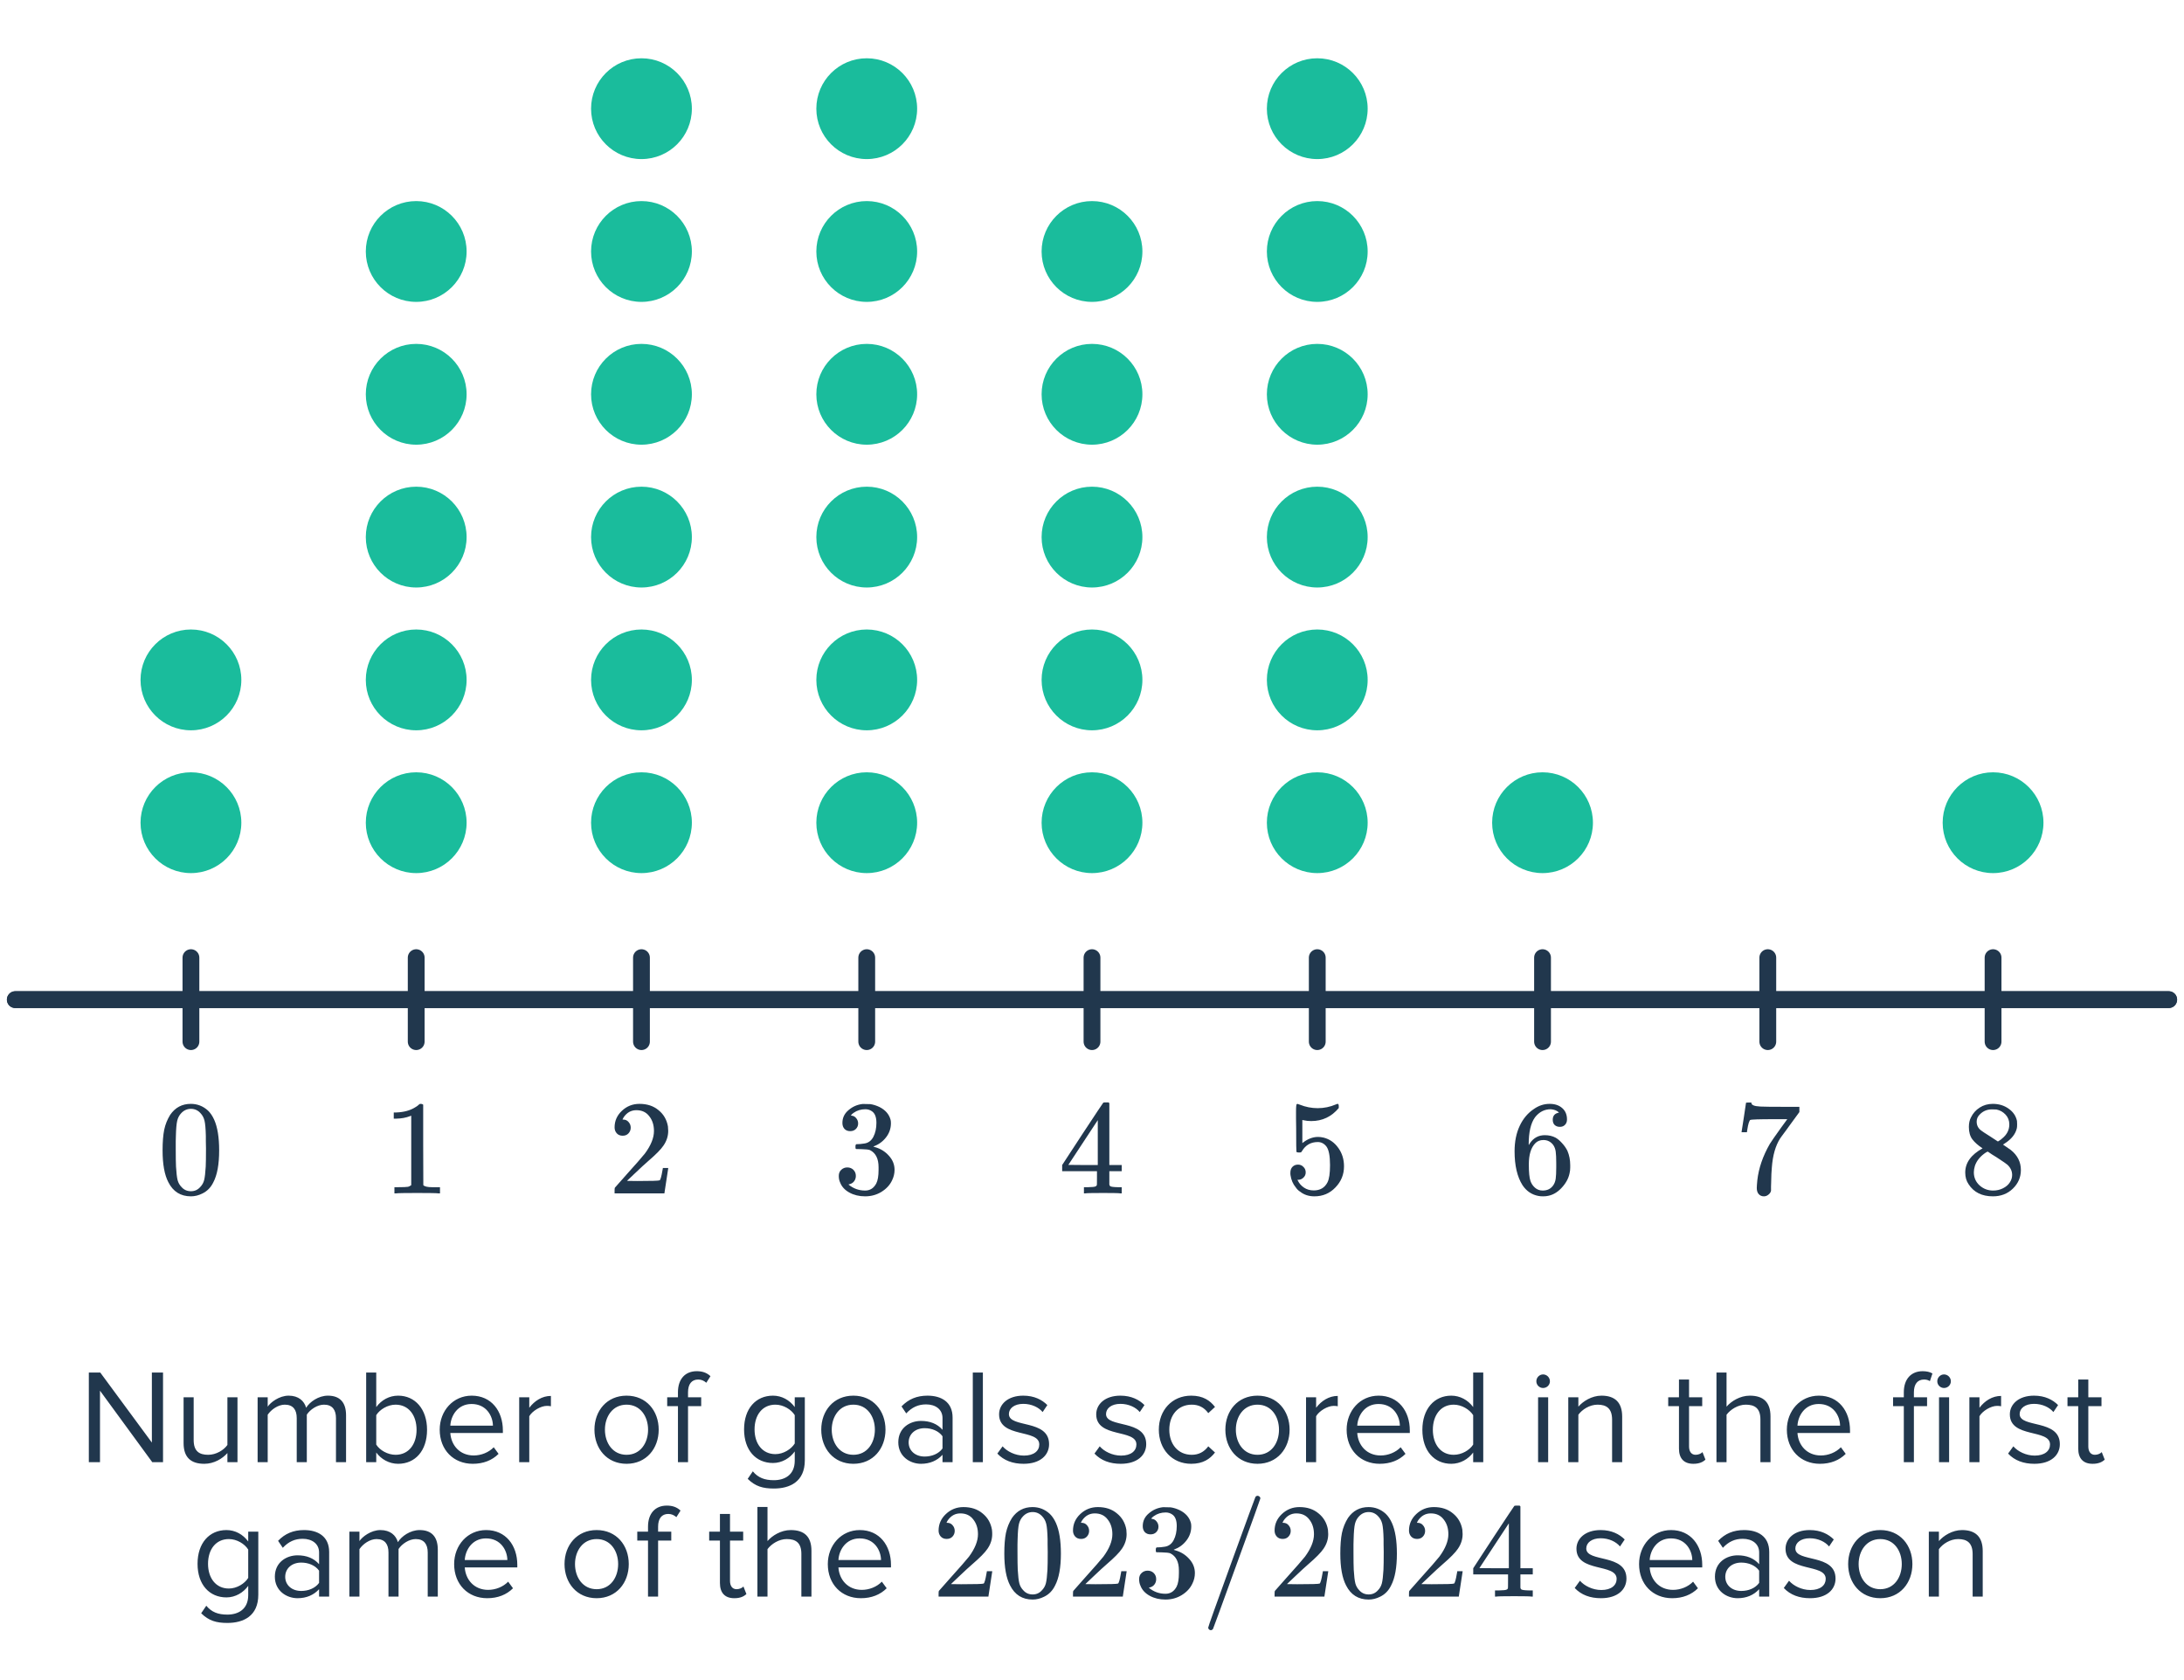 <svg width="260" height="200" viewBox="0 0 260 200" fill="none" xmlns="http://www.w3.org/2000/svg">
<path d="M20.267 132.703C20.864 131.839 21.68 131.407 22.715 131.407C23.493 131.407 24.176 131.674 24.762 132.207C25.05 132.484 25.296 132.847 25.498 133.295C25.893 134.18 26.09 135.396 26.09 136.943C26.09 138.596 25.861 139.86 25.402 140.735C25.104 141.354 24.666 141.802 24.09 142.079C23.642 142.303 23.189 142.415 22.73 142.415C21.504 142.415 20.608 141.855 20.043 140.735C19.584 139.86 19.355 138.596 19.355 136.943C19.355 135.951 19.419 135.135 19.547 134.495C19.685 133.844 19.925 133.247 20.267 132.703ZM23.866 132.511C23.557 132.17 23.178 131.999 22.73 131.999C22.282 131.999 21.898 132.17 21.578 132.511C21.344 132.756 21.184 133.055 21.099 133.407C21.013 133.759 20.96 134.367 20.939 135.231C20.939 135.295 20.933 135.503 20.922 135.855C20.922 136.207 20.922 136.5 20.922 136.735C20.922 137.759 20.933 138.474 20.954 138.879C20.997 139.626 21.061 140.164 21.146 140.495C21.232 140.815 21.392 141.092 21.627 141.327C21.915 141.647 22.282 141.807 22.73 141.807C23.168 141.807 23.53 141.647 23.819 141.327C24.053 141.092 24.213 140.815 24.299 140.495C24.384 140.164 24.448 139.626 24.491 138.879C24.512 138.474 24.523 137.759 24.523 136.735C24.523 136.5 24.517 136.207 24.506 135.855C24.506 135.503 24.506 135.295 24.506 135.231C24.485 134.367 24.432 133.759 24.346 133.407C24.261 133.055 24.101 132.756 23.866 132.511Z" fill="#21374D"/>
<path d="M52.204 142.063C52.023 142.031 51.175 142.015 49.66 142.015C48.166 142.015 47.329 142.031 47.148 142.063H46.956V141.327H47.372C47.99 141.327 48.391 141.311 48.572 141.279C48.657 141.268 48.785 141.204 48.956 141.087V132.815C48.934 132.815 48.892 132.831 48.828 132.863C48.337 133.055 47.788 133.156 47.18 133.167H46.876V132.431H47.18C48.076 132.399 48.822 132.196 49.42 131.823C49.612 131.716 49.777 131.594 49.916 131.455C49.937 131.423 50.001 131.407 50.108 131.407C50.215 131.407 50.305 131.439 50.38 131.503V136.287L50.396 141.087C50.556 141.247 50.903 141.327 51.436 141.327H51.964H52.38V142.063H52.204Z" fill="#21374D"/>
<path d="M74.125 135.199C73.827 135.199 73.592 135.103 73.421 134.911C73.251 134.719 73.165 134.484 73.165 134.207C73.165 133.439 73.453 132.783 74.029 132.239C74.616 131.684 75.315 131.407 76.125 131.407C77.043 131.407 77.8 131.658 78.397 132.159C79.005 132.65 79.379 133.295 79.517 134.095C79.539 134.287 79.549 134.463 79.549 134.623C79.549 135.242 79.363 135.823 78.989 136.367C78.691 136.815 78.088 137.428 77.181 138.207C76.797 138.538 76.264 139.028 75.581 139.679L74.637 140.575L75.853 140.591C77.528 140.591 78.419 140.564 78.525 140.511C78.568 140.5 78.621 140.388 78.685 140.175C78.728 140.058 78.803 139.695 78.909 139.087V139.039H79.549V139.087L79.101 142.015V142.063H73.165V141.759C73.165 141.546 73.176 141.423 73.197 141.391C73.208 141.38 73.656 140.874 74.541 139.871C75.704 138.58 76.451 137.727 76.781 137.311C77.496 136.34 77.853 135.45 77.853 134.639C77.853 133.935 77.667 133.348 77.293 132.879C76.931 132.399 76.419 132.159 75.757 132.159C75.139 132.159 74.637 132.436 74.253 132.991C74.232 133.034 74.2 133.092 74.157 133.167C74.125 133.22 74.109 133.252 74.109 133.263C74.109 133.274 74.136 133.279 74.189 133.279C74.456 133.279 74.669 133.375 74.829 133.567C75 133.759 75.085 133.983 75.085 134.239C75.085 134.506 74.995 134.735 74.813 134.927C74.643 135.108 74.413 135.199 74.125 135.199Z" fill="#21374D"/>
<path d="M101.215 134.655C100.927 134.655 100.697 134.564 100.527 134.383C100.367 134.202 100.287 133.967 100.287 133.679C100.287 133.071 100.527 132.564 101.007 132.159C101.487 131.743 102.041 131.498 102.671 131.423H102.911C103.284 131.423 103.519 131.428 103.615 131.439C103.967 131.492 104.324 131.604 104.687 131.775C105.391 132.127 105.833 132.628 106.015 133.279C106.047 133.386 106.063 133.53 106.063 133.711C106.063 134.34 105.865 134.906 105.471 135.407C105.087 135.898 104.601 136.25 104.015 136.463C103.961 136.484 103.961 136.5 104.015 136.511C104.036 136.522 104.089 136.538 104.175 136.559C104.825 136.74 105.375 137.082 105.823 137.583C106.271 138.074 106.495 138.634 106.495 139.263C106.495 139.7 106.393 140.122 106.191 140.527C105.935 141.071 105.513 141.524 104.927 141.887C104.351 142.239 103.705 142.415 102.991 142.415C102.287 142.415 101.663 142.266 101.119 141.967C100.575 141.668 100.207 141.268 100.015 140.767C99.908 140.543 99.855 140.282 99.855 139.983C99.855 139.684 99.951 139.444 100.143 139.263C100.345 139.071 100.585 138.975 100.863 138.975C101.161 138.975 101.407 139.071 101.599 139.263C101.791 139.455 101.887 139.695 101.887 139.983C101.887 140.228 101.817 140.442 101.679 140.623C101.54 140.804 101.353 140.922 101.119 140.975L101.007 141.007C101.583 141.487 102.244 141.727 102.991 141.727C103.577 141.727 104.02 141.444 104.319 140.879C104.5 140.527 104.591 139.988 104.591 139.263V138.943C104.591 137.93 104.249 137.252 103.567 136.911C103.407 136.847 103.081 136.81 102.591 136.799L101.919 136.783L101.871 136.751C101.849 136.719 101.839 136.634 101.839 136.495C101.839 136.367 101.855 136.287 101.887 136.255C101.919 136.223 101.945 136.207 101.967 136.207C102.265 136.207 102.575 136.18 102.895 136.127C103.364 136.063 103.721 135.802 103.967 135.343C104.212 134.874 104.335 134.314 104.335 133.663C104.335 132.97 104.148 132.506 103.775 132.271C103.551 132.122 103.3 132.047 103.023 132.047C102.489 132.047 102.02 132.191 101.615 132.479C101.572 132.5 101.524 132.538 101.471 132.591C101.417 132.634 101.375 132.676 101.343 132.719L101.295 132.783C101.327 132.794 101.364 132.804 101.407 132.815C101.62 132.836 101.796 132.938 101.935 133.119C102.084 133.3 102.159 133.508 102.159 133.743C102.159 133.999 102.068 134.218 101.887 134.399C101.716 134.57 101.492 134.655 101.215 134.655Z" fill="#21374D"/>
<path d="M133.392 142.063C133.243 142.031 132.555 142.015 131.328 142.015C130.048 142.015 129.333 142.031 129.184 142.063H129.04V141.327H129.536C129.995 141.316 130.277 141.29 130.384 141.247C130.469 141.226 130.533 141.172 130.576 141.087C130.587 141.066 130.592 140.778 130.592 140.223V139.423H126.448V138.687L128.864 134.991C130.496 132.516 131.323 131.274 131.344 131.263C131.365 131.242 131.477 131.231 131.68 131.231H131.968L132.064 131.327V138.687H133.536V139.423H132.064V140.239C132.064 140.676 132.064 140.932 132.064 141.007C132.075 141.082 132.107 141.146 132.16 141.199C132.245 141.274 132.549 141.316 133.072 141.327H133.536V142.063H133.392ZM130.688 138.687V133.343L127.184 138.671L128.928 138.687H130.688Z" fill="#21374D"/>
<path d="M154.529 138.639C154.785 138.639 154.999 138.73 155.169 138.911C155.351 139.082 155.441 139.3 155.441 139.567C155.441 139.812 155.351 140.02 155.169 140.191C154.988 140.362 154.785 140.447 154.561 140.447H154.449L154.497 140.527C154.657 140.868 154.903 141.151 155.233 141.375C155.564 141.599 155.953 141.711 156.401 141.711C157.159 141.711 157.703 141.391 158.033 140.751C158.236 140.356 158.337 139.674 158.337 138.703C158.337 137.604 158.193 136.863 157.905 136.479C157.628 136.127 157.287 135.951 156.881 135.951C156.049 135.951 155.42 136.314 154.993 137.039C154.951 137.114 154.908 137.162 154.865 137.183C154.833 137.194 154.759 137.199 154.641 137.199C154.46 137.199 154.359 137.167 154.337 137.103C154.316 137.06 154.305 136.127 154.305 134.303C154.305 133.983 154.3 133.604 154.289 133.167C154.289 132.73 154.289 132.452 154.289 132.335C154.289 131.738 154.321 131.439 154.385 131.439C154.407 131.418 154.428 131.407 154.449 131.407L154.737 131.503C155.431 131.78 156.14 131.919 156.865 131.919C157.623 131.919 158.348 131.77 159.041 131.471C159.127 131.428 159.196 131.407 159.249 131.407C159.335 131.407 159.377 131.503 159.377 131.695V131.903C158.513 132.938 157.42 133.455 156.097 133.455C155.767 133.455 155.468 133.423 155.201 133.359L155.041 133.327V136.079C155.649 135.588 156.273 135.343 156.913 135.343C157.116 135.343 157.335 135.37 157.569 135.423C158.284 135.604 158.865 136.01 159.313 136.639C159.772 137.268 160.001 138.004 160.001 138.847C160.001 139.818 159.66 140.655 158.977 141.359C158.305 142.063 157.473 142.415 156.481 142.415C155.809 142.415 155.239 142.228 154.769 141.855C154.567 141.727 154.391 141.551 154.241 141.327C153.921 140.943 153.719 140.468 153.633 139.903C153.633 139.871 153.628 139.823 153.617 139.759C153.617 139.684 153.617 139.631 153.617 139.599C153.617 139.3 153.703 139.066 153.873 138.895C154.044 138.724 154.263 138.639 154.529 138.639Z" fill="#21374D"/>
<path d="M185.603 132.447C185.368 132.212 185.037 132.079 184.611 132.047C183.864 132.047 183.24 132.367 182.739 133.007C182.237 133.7 181.987 134.778 181.987 136.239L182.003 136.303L182.131 136.095C182.568 135.455 183.16 135.135 183.907 135.135C184.397 135.135 184.829 135.236 185.203 135.439C185.459 135.588 185.715 135.807 185.971 136.095C186.227 136.372 186.435 136.671 186.595 136.991C186.819 137.514 186.931 138.084 186.931 138.703V138.991C186.931 139.236 186.904 139.466 186.851 139.679C186.723 140.308 186.392 140.9 185.859 141.455C185.4 141.935 184.888 142.234 184.323 142.351C184.152 142.394 183.939 142.415 183.683 142.415C183.48 142.415 183.299 142.399 183.139 142.367C182.349 142.218 181.72 141.791 181.251 141.087C180.621 140.095 180.307 138.751 180.307 137.055C180.307 135.903 180.509 134.895 180.915 134.031C181.32 133.167 181.885 132.495 182.611 132.015C183.187 131.61 183.811 131.407 184.483 131.407C185.101 131.407 185.597 131.572 185.971 131.903C186.355 132.234 186.547 132.687 186.547 133.263C186.547 133.53 186.467 133.743 186.307 133.903C186.157 134.063 185.955 134.143 185.699 134.143C185.443 134.143 185.235 134.068 185.075 133.919C184.925 133.77 184.851 133.562 184.851 133.295C184.851 132.815 185.101 132.532 185.603 132.447ZM184.899 136.287C184.6 135.903 184.216 135.711 183.747 135.711C183.352 135.711 183.032 135.834 182.787 136.079C182.264 136.602 182.003 137.444 182.003 138.607C182.003 139.556 182.067 140.212 182.195 140.575C182.301 140.895 182.483 141.167 182.739 141.391C182.995 141.615 183.299 141.727 183.651 141.727C184.195 141.727 184.611 141.524 184.899 141.119C185.059 140.895 185.16 140.628 185.203 140.319C185.245 140.01 185.267 139.562 185.267 138.975V138.719V138.463C185.267 137.855 185.245 137.396 185.203 137.087C185.16 136.778 185.059 136.511 184.899 136.287Z" fill="#21374D"/>
<path d="M207.332 134.735C207.343 134.714 207.433 134.132 207.604 132.991L207.86 131.279C207.86 131.258 207.967 131.247 208.18 131.247H208.5V131.311C208.5 131.418 208.58 131.508 208.74 131.583C208.9 131.658 209.177 131.706 209.572 131.727C209.977 131.748 210.879 131.759 212.276 131.759H214.212V132.383L213.124 133.871C212.964 134.095 212.783 134.346 212.58 134.623C212.377 134.89 212.223 135.098 212.116 135.247C212.009 135.396 211.945 135.487 211.924 135.519C211.369 136.383 211.039 137.54 210.932 138.991C210.889 139.428 210.863 140.026 210.852 140.783C210.852 140.932 210.847 141.087 210.836 141.247C210.836 141.396 210.836 141.519 210.836 141.615V141.759C210.793 141.94 210.687 142.095 210.516 142.223C210.356 142.351 210.18 142.415 209.988 142.415C209.732 142.415 209.524 142.324 209.364 142.143C209.215 141.972 209.14 141.732 209.14 141.423C209.14 141.263 209.161 140.959 209.204 140.511C209.364 139.071 209.86 137.626 210.692 136.175C210.905 135.834 211.353 135.188 212.036 134.239L212.772 133.231H211.284C209.428 133.231 208.452 133.263 208.356 133.327C208.313 133.348 208.255 133.466 208.18 133.679C208.116 133.892 208.063 134.143 208.02 134.431C207.999 134.612 207.983 134.714 207.972 134.735V134.783H207.332V134.735Z" fill="#21374D"/>
<path d="M236.021 136.703C235.499 136.362 235.093 136.004 234.805 135.631C234.528 135.258 234.389 134.767 234.389 134.159C234.389 133.7 234.475 133.316 234.645 133.007C234.88 132.527 235.221 132.143 235.669 131.855C236.128 131.556 236.651 131.407 237.237 131.407C237.963 131.407 238.592 131.599 239.125 131.983C239.659 132.356 239.989 132.842 240.117 133.439C240.128 133.503 240.133 133.631 240.133 133.823C240.133 134.058 240.123 134.218 240.101 134.303C239.941 135.007 239.456 135.615 238.645 136.127L238.453 136.255C239.051 136.66 239.36 136.874 239.381 136.895C240.181 137.535 240.581 138.33 240.581 139.279C240.581 140.143 240.261 140.884 239.621 141.503C238.992 142.111 238.203 142.415 237.253 142.415C235.941 142.415 234.976 141.935 234.357 140.975C234.091 140.591 233.957 140.127 233.957 139.583C233.957 138.42 234.645 137.46 236.021 136.703ZM239.205 133.855C239.205 133.396 239.056 133.007 238.757 132.687C238.459 132.367 238.096 132.164 237.669 132.079C237.595 132.068 237.419 132.063 237.141 132.063C236.576 132.063 236.101 132.255 235.717 132.639C235.451 132.884 235.317 133.178 235.317 133.519C235.317 133.978 235.509 134.34 235.893 134.607C235.947 134.66 236.288 134.884 236.917 135.279L237.845 135.887C237.856 135.876 237.925 135.834 238.053 135.759C238.181 135.674 238.277 135.599 238.341 135.535C238.917 135.076 239.205 134.516 239.205 133.855ZM234.981 139.551C234.981 140.18 235.211 140.703 235.669 141.119C236.128 141.524 236.661 141.727 237.269 141.727C237.707 141.727 238.101 141.636 238.453 141.455C238.816 141.274 239.088 141.039 239.269 140.751C239.451 140.474 239.541 140.18 239.541 139.871C239.541 139.412 239.355 139.007 238.981 138.655C238.896 138.57 238.453 138.266 237.653 137.743C237.504 137.647 237.339 137.546 237.157 137.439C236.987 137.322 236.853 137.231 236.757 137.167L236.629 137.087L236.437 137.183C235.765 137.62 235.323 138.154 235.109 138.783C235.024 139.06 234.981 139.316 234.981 139.551Z" fill="#21374D"/>
<path d="M258.179 119L1.821 119" stroke="#21374D" stroke-width="2" stroke-linecap="round" stroke-linejoin="round"/>
<path d="M258.179 119L1.821 119" stroke="#21374D" stroke-width="2" stroke-linecap="round" stroke-linejoin="round"/>
<path d="M49.548 114V124" stroke="#21374D" stroke-width="2" stroke-linecap="round" stroke-linejoin="round"/>
<path d="M22.73 114V124" stroke="#21374D" stroke-width="2" stroke-linecap="round" stroke-linejoin="round"/>
<path d="M76.365 114V124" stroke="#21374D" stroke-width="2" stroke-linecap="round" stroke-linejoin="round"/>
<path d="M103.183 114V124" stroke="#21374D" stroke-width="2" stroke-linecap="round" stroke-linejoin="round"/>
<path d="M130 114V124" stroke="#21374D" stroke-width="2" stroke-linecap="round" stroke-linejoin="round"/>
<path d="M156.817 114V124" stroke="#21374D" stroke-width="2" stroke-linecap="round" stroke-linejoin="round"/>
<path d="M183.635 114V124" stroke="#21374D" stroke-width="2" stroke-linecap="round" stroke-linejoin="round"/>
<path d="M210.452 114V124" stroke="#21374D" stroke-width="2" stroke-linecap="round" stroke-linejoin="round"/>
<path d="M237.269 114V124" stroke="#21374D" stroke-width="2" stroke-linecap="round" stroke-linejoin="round"/>
<circle cx="22.73" cy="97.937" r="6" fill="#1ABC9C"/>
<circle cx="22.73" cy="80.937" r="6" fill="#1ABC9C"/>
<circle cx="183.635" cy="97.937" r="6" fill="#1ABC9C"/>
<circle cx="237.269" cy="97.937" r="6" fill="#1ABC9C"/>
<circle cx="49.548" cy="97.937" r="6" fill="#1ABC9C"/>
<circle cx="49.548" cy="63.937" r="6" fill="#1ABC9C"/>
<circle cx="49.548" cy="29.937" r="6" fill="#1ABC9C"/>
<circle cx="49.548" cy="80.937" r="6" fill="#1ABC9C"/>
<circle cx="49.548" cy="46.937" r="6" fill="#1ABC9C"/>
<circle cx="130" cy="97.937" r="6" fill="#1ABC9C"/>
<circle cx="130" cy="63.937" r="6" fill="#1ABC9C"/>
<circle cx="130" cy="29.937" r="6" fill="#1ABC9C"/>
<circle cx="130" cy="80.937" r="6" fill="#1ABC9C"/>
<circle cx="130" cy="46.937" r="6" fill="#1ABC9C"/>
<circle cx="76.365" cy="97.937" r="6" fill="#1ABC9C"/>
<circle cx="76.365" cy="63.937" r="6" fill="#1ABC9C"/>
<circle cx="76.365" cy="29.937" r="6" fill="#1ABC9C"/>
<circle cx="76.365" cy="12.937" r="6" fill="#1ABC9C"/>
<circle cx="76.365" cy="80.937" r="6" fill="#1ABC9C"/>
<circle cx="76.365" cy="46.937" r="6" fill="#1ABC9C"/>
<circle cx="103.183" cy="97.937" r="6" fill="#1ABC9C"/>
<circle cx="103.183" cy="63.937" r="6" fill="#1ABC9C"/>
<circle cx="103.183" cy="29.937" r="6" fill="#1ABC9C"/>
<circle cx="103.183" cy="12.937" r="6" fill="#1ABC9C"/>
<circle cx="103.183" cy="80.937" r="6" fill="#1ABC9C"/>
<circle cx="103.183" cy="46.937" r="6" fill="#1ABC9C"/>
<circle cx="156.817" cy="97.937" r="6" fill="#1ABC9C"/>
<circle cx="156.817" cy="63.937" r="6" fill="#1ABC9C"/>
<circle cx="156.817" cy="29.937" r="6" fill="#1ABC9C"/>
<circle cx="156.817" cy="12.937" r="6" fill="#1ABC9C"/>
<circle cx="156.817" cy="80.937" r="6" fill="#1ABC9C"/>
<circle cx="156.817" cy="46.937" r="6" fill="#1ABC9C"/>
<path d="M19.408 174.063H18.128L11.904 165.551V174.063H10.576V163.391H11.936L18.08 171.727V163.391H19.408V174.063ZM28.272 174.063H27.072V172.975C26.48 173.647 25.472 174.255 24.32 174.255C22.704 174.255 21.856 173.471 21.856 171.791V166.335H23.056V171.423C23.056 172.783 23.744 173.183 24.784 173.183C25.728 173.183 26.624 172.639 27.072 172.015V166.335H28.272V174.063ZM41.197 174.063H39.997V168.815C39.997 167.839 39.565 167.215 38.573 167.215C37.773 167.215 36.925 167.791 36.525 168.399V174.063H35.325V168.815C35.325 167.839 34.909 167.215 33.901 167.215C33.117 167.215 32.285 167.791 31.869 168.415V174.063H30.669V166.335H31.869V167.455C32.189 166.959 33.229 166.143 34.365 166.143C35.549 166.143 36.221 166.783 36.445 167.583C36.877 166.879 37.917 166.143 39.037 166.143C40.445 166.143 41.197 166.927 41.197 168.479V174.063ZM44.791 171.967C45.207 172.639 46.151 173.183 47.095 173.183C48.663 173.183 49.591 171.919 49.591 170.207C49.591 168.495 48.663 167.215 47.095 167.215C46.151 167.215 45.207 167.791 44.791 168.463V171.967ZM44.791 174.063H43.591V163.391H44.791V167.503C45.415 166.655 46.343 166.143 47.399 166.143C49.415 166.143 50.839 167.743 50.839 170.207C50.839 172.719 49.415 174.255 47.399 174.255C46.311 174.255 45.367 173.695 44.791 172.911V174.063ZM56.282 174.255C53.994 174.255 52.346 172.607 52.346 170.191C52.346 167.951 53.946 166.143 56.154 166.143C58.49 166.143 59.866 167.967 59.866 170.287V170.591H53.61C53.706 172.047 54.73 173.263 56.394 173.263C57.274 173.263 58.17 172.911 58.778 172.287L59.354 173.071C58.586 173.839 57.546 174.255 56.282 174.255ZM58.682 169.711C58.666 168.559 57.898 167.135 56.138 167.135C54.49 167.135 53.674 168.527 53.61 169.711H58.682ZM63.009 174.063H61.809V166.335H63.009V167.583C63.633 166.767 64.529 166.175 65.585 166.175V167.407C65.441 167.375 65.297 167.359 65.105 167.359C64.369 167.359 63.361 167.967 63.009 168.591V174.063ZM74.592 174.255C72.24 174.255 70.768 172.431 70.768 170.191C70.768 167.951 72.24 166.143 74.592 166.143C76.944 166.143 78.416 167.951 78.416 170.191C78.416 172.431 76.944 174.255 74.592 174.255ZM74.592 173.183C76.24 173.183 77.152 171.775 77.152 170.191C77.152 168.623 76.24 167.215 74.592 167.215C72.944 167.215 72.016 168.623 72.016 170.191C72.016 171.775 72.944 173.183 74.592 173.183ZM81.908 174.063H80.708V167.391H79.428V166.335H80.708V165.743C80.708 164.159 81.572 163.231 82.948 163.231C83.556 163.231 84.1 163.375 84.58 163.823L84.084 164.607C83.828 164.383 83.524 164.223 83.124 164.223C82.34 164.223 81.908 164.767 81.908 165.743V166.335H83.476V167.391H81.908V174.063ZM92.132 177.199C90.82 177.199 89.924 176.943 89.012 176.047L89.62 175.151C90.26 175.919 91.028 176.207 92.132 176.207C93.412 176.207 94.612 175.583 94.612 173.887V172.783C94.052 173.567 93.108 174.159 92.02 174.159C90.004 174.159 88.58 172.655 88.58 170.159C88.58 167.679 89.988 166.143 92.02 166.143C93.06 166.143 93.988 166.655 94.612 167.503V166.335H95.812V173.839C95.812 176.399 94.02 177.199 92.132 177.199ZM92.308 173.103C93.268 173.103 94.196 172.511 94.612 171.839V168.463C94.196 167.791 93.268 167.215 92.308 167.215C90.756 167.215 89.828 168.447 89.828 170.159C89.828 171.855 90.756 173.103 92.308 173.103ZM101.592 174.255C99.24 174.255 97.768 172.431 97.768 170.191C97.768 167.951 99.24 166.143 101.592 166.143C103.944 166.143 105.416 167.951 105.416 170.191C105.416 172.431 103.944 174.255 101.592 174.255ZM101.592 173.183C103.24 173.183 104.152 171.775 104.152 170.191C104.152 168.623 103.24 167.215 101.592 167.215C99.944 167.215 99.016 168.623 99.016 170.191C99.016 171.775 99.944 173.183 101.592 173.183ZM113.404 174.063H112.204V173.183C111.564 173.887 110.684 174.255 109.644 174.255C108.332 174.255 106.94 173.375 106.94 171.695C106.94 169.967 108.332 169.151 109.644 169.151C110.7 169.151 111.58 169.487 112.204 170.207V168.815C112.204 167.775 111.372 167.183 110.252 167.183C109.324 167.183 108.572 167.519 107.884 168.255L107.324 167.423C108.156 166.559 109.148 166.143 110.412 166.143C112.044 166.143 113.404 166.879 113.404 168.751V174.063ZM110.076 173.391C110.924 173.391 111.74 173.071 112.204 172.431V170.975C111.74 170.335 110.924 170.015 110.076 170.015C108.956 170.015 108.172 170.719 108.172 171.711C108.172 172.687 108.956 173.391 110.076 173.391ZM117.009 174.063H115.809V163.391H117.009V174.063ZM121.851 174.255C120.587 174.255 119.515 173.871 118.731 173.039L119.355 172.175C119.867 172.767 120.843 173.279 121.899 173.279C123.083 173.279 123.723 172.719 123.723 171.951C123.723 170.079 118.939 171.231 118.939 168.367C118.939 167.167 119.979 166.143 121.819 166.143C123.131 166.143 124.059 166.639 124.683 167.263L124.123 168.095C123.659 167.535 122.811 167.119 121.819 167.119C120.763 167.119 120.107 167.647 120.107 168.335C120.107 170.031 124.891 168.911 124.891 171.919C124.891 173.215 123.851 174.255 121.851 174.255ZM133.414 174.255C132.15 174.255 131.078 173.871 130.294 173.039L130.918 172.175C131.43 172.767 132.406 173.279 133.462 173.279C134.646 173.279 135.286 172.719 135.286 171.951C135.286 170.079 130.502 171.231 130.502 168.367C130.502 167.167 131.542 166.143 133.382 166.143C134.694 166.143 135.622 166.639 136.246 167.263L135.686 168.095C135.222 167.535 134.374 167.119 133.382 167.119C132.326 167.119 131.67 167.647 131.67 168.335C131.67 170.031 136.454 168.911 136.454 171.919C136.454 173.215 135.414 174.255 133.414 174.255ZM141.811 174.255C139.507 174.255 137.955 172.495 137.955 170.191C137.955 167.903 139.507 166.143 141.811 166.143C143.219 166.143 144.051 166.719 144.643 167.487L143.843 168.223C143.331 167.519 142.675 167.215 141.875 167.215C140.227 167.215 139.203 168.479 139.203 170.191C139.203 171.903 140.227 173.183 141.875 173.183C142.675 173.183 143.331 172.863 143.843 172.175L144.643 172.911C144.051 173.679 143.219 174.255 141.811 174.255ZM149.701 174.255C147.349 174.255 145.877 172.431 145.877 170.191C145.877 167.951 147.349 166.143 149.701 166.143C152.053 166.143 153.525 167.951 153.525 170.191C153.525 172.431 152.053 174.255 149.701 174.255ZM149.701 173.183C151.349 173.183 152.261 171.775 152.261 170.191C152.261 168.623 151.349 167.215 149.701 167.215C148.053 167.215 147.125 168.623 147.125 170.191C147.125 171.775 148.053 173.183 149.701 173.183ZM156.681 174.063H155.481V166.335H156.681V167.583C157.305 166.767 158.201 166.175 159.257 166.175V167.407C159.113 167.375 158.969 167.359 158.777 167.359C158.041 167.359 157.033 167.967 156.681 168.591V174.063ZM164.25 174.255C161.962 174.255 160.314 172.607 160.314 170.191C160.314 167.951 161.914 166.143 164.122 166.143C166.458 166.143 167.834 167.967 167.834 170.287V170.591H161.578C161.674 172.047 162.698 173.263 164.362 173.263C165.242 173.263 166.138 172.911 166.746 172.287L167.322 173.071C166.554 173.839 165.514 174.255 164.25 174.255ZM166.65 169.711C166.634 168.559 165.866 167.135 164.106 167.135C162.458 167.135 161.642 168.527 161.578 169.711H166.65ZM176.578 174.063H175.378V172.911C174.802 173.695 173.858 174.255 172.77 174.255C170.754 174.255 169.33 172.719 169.33 170.207C169.33 167.743 170.738 166.143 172.77 166.143C173.81 166.143 174.754 166.655 175.378 167.503V163.391H176.578V174.063ZM173.058 173.183C174.018 173.183 174.946 172.639 175.378 171.967V168.463C174.946 167.791 174.018 167.215 173.058 167.215C171.506 167.215 170.578 168.495 170.578 170.207C170.578 171.919 171.506 173.183 173.058 173.183ZM183.698 165.231C183.266 165.231 182.898 164.879 182.898 164.431C182.898 163.983 183.266 163.615 183.698 163.615C184.146 163.615 184.514 163.983 184.514 164.431C184.514 164.879 184.146 165.231 183.698 165.231ZM184.306 174.063H183.106V166.335H184.306V174.063ZM193.116 174.063H191.916V169.007C191.916 167.647 191.228 167.215 190.188 167.215C189.244 167.215 188.348 167.791 187.9 168.415V174.063H186.7V166.335H187.9V167.455C188.444 166.815 189.5 166.143 190.652 166.143C192.268 166.143 193.116 166.959 193.116 168.639V174.063ZM201.589 174.255C200.453 174.255 199.877 173.599 199.877 172.447V167.391H198.597V166.335H199.877V164.223H201.077V166.335H202.645V167.391H201.077V172.191C201.077 172.767 201.333 173.183 201.861 173.183C202.197 173.183 202.517 173.039 202.677 172.863L203.029 173.759C202.725 174.047 202.293 174.255 201.589 174.255ZM210.773 174.063H209.573V168.975C209.573 167.615 208.869 167.215 207.829 167.215C206.901 167.215 206.005 167.791 205.541 168.415V174.063H204.341V163.391H205.541V167.455C206.085 166.815 207.141 166.143 208.309 166.143C209.925 166.143 210.773 166.927 210.773 168.607V174.063ZM216.657 174.255C214.369 174.255 212.721 172.607 212.721 170.191C212.721 167.951 214.321 166.143 216.529 166.143C218.865 166.143 220.241 167.967 220.241 170.287V170.591H213.985C214.081 172.047 215.105 173.263 216.769 173.263C217.649 173.263 218.545 172.911 219.153 172.287L219.729 173.071C218.961 173.839 217.921 174.255 216.657 174.255ZM219.057 169.711C219.041 168.559 218.273 167.135 216.513 167.135C214.865 167.135 214.049 168.527 213.985 169.711H219.057ZM227.845 174.063H226.645V167.391H225.365V166.335H226.645V165.743C226.645 164.143 227.541 163.231 228.885 163.231C229.333 163.231 229.749 163.311 230.053 163.503L229.749 164.415C229.573 164.303 229.365 164.223 229.061 164.223C228.277 164.223 227.845 164.767 227.845 165.743V166.335H229.413V167.391H227.845V174.063ZM231.429 165.231C230.997 165.231 230.629 164.879 230.629 164.431C230.629 163.983 230.997 163.615 231.429 163.615C231.877 163.615 232.245 163.983 232.245 164.431C232.245 164.879 231.877 165.231 231.429 165.231ZM232.037 174.063H230.837V166.335H232.037V174.063ZM235.65 174.063H234.45V166.335H235.65V167.583C236.274 166.767 237.17 166.175 238.226 166.175V167.407C238.082 167.375 237.938 167.359 237.746 167.359C237.01 167.359 236.002 167.967 235.65 168.591V174.063ZM242.179 174.255C240.915 174.255 239.843 173.871 239.059 173.039L239.683 172.175C240.195 172.767 241.171 173.279 242.227 173.279C243.411 173.279 244.051 172.719 244.051 171.951C244.051 170.079 239.267 171.231 239.267 168.367C239.267 167.167 240.307 166.143 242.147 166.143C243.459 166.143 244.387 166.639 245.011 167.263L244.451 168.095C243.987 167.535 243.139 167.119 242.147 167.119C241.091 167.119 240.435 167.647 240.435 168.335C240.435 170.031 245.219 168.911 245.219 171.919C245.219 173.215 244.179 174.255 242.179 174.255ZM249.121 174.255C247.985 174.255 247.409 173.599 247.409 172.447V167.391H246.129V166.335H247.409V164.223H248.609V166.335H250.177V167.391H248.609V172.191C248.609 172.767 248.865 173.183 249.393 173.183C249.729 173.183 250.049 173.039 250.209 172.863L250.561 173.759C250.257 174.047 249.825 174.255 249.121 174.255ZM27.07 193.199C25.758 193.199 24.862 192.943 23.95 192.047L24.558 191.151C25.198 191.919 25.966 192.207 27.07 192.207C28.35 192.207 29.55 191.583 29.55 189.887V188.783C28.99 189.567 28.046 190.159 26.958 190.159C24.942 190.159 23.518 188.655 23.518 186.159C23.518 183.679 24.926 182.143 26.958 182.143C27.998 182.143 28.926 182.655 29.55 183.503V182.335H30.75V189.839C30.75 192.399 28.958 193.199 27.07 193.199ZM27.246 189.103C28.206 189.103 29.134 188.511 29.55 187.839V184.463C29.134 183.791 28.206 183.215 27.246 183.215C25.694 183.215 24.766 184.447 24.766 186.159C24.766 187.855 25.694 189.103 27.246 189.103ZM39.185 190.063H37.985V189.183C37.345 189.887 36.465 190.255 35.425 190.255C34.113 190.255 32.721 189.375 32.721 187.695C32.721 185.967 34.113 185.151 35.425 185.151C36.481 185.151 37.361 185.487 37.985 186.207V184.815C37.985 183.775 37.153 183.183 36.033 183.183C35.105 183.183 34.353 183.519 33.665 184.255L33.105 183.423C33.937 182.559 34.929 182.143 36.193 182.143C37.825 182.143 39.185 182.879 39.185 184.751V190.063ZM35.857 189.391C36.705 189.391 37.521 189.071 37.985 188.431V186.975C37.521 186.335 36.705 186.015 35.857 186.015C34.737 186.015 33.953 186.719 33.953 187.711C33.953 188.687 34.737 189.391 35.857 189.391ZM52.119 190.063H50.919V184.815C50.919 183.839 50.487 183.215 49.495 183.215C48.695 183.215 47.847 183.791 47.447 184.399V190.063H46.247V184.815C46.247 183.839 45.831 183.215 44.823 183.215C44.039 183.215 43.207 183.791 42.791 184.415V190.063H41.591V182.335H42.791V183.455C43.111 182.959 44.151 182.143 45.287 182.143C46.471 182.143 47.143 182.783 47.367 183.583C47.799 182.879 48.839 182.143 49.959 182.143C51.367 182.143 52.119 182.927 52.119 184.479V190.063ZM58.001 190.255C55.712 190.255 54.065 188.607 54.065 186.191C54.065 183.951 55.664 182.143 57.873 182.143C60.209 182.143 61.584 183.967 61.584 186.287V186.591H55.328C55.425 188.047 56.449 189.263 58.112 189.263C58.992 189.263 59.889 188.911 60.496 188.287L61.072 189.071C60.304 189.839 59.264 190.255 58.001 190.255ZM60.401 185.711C60.385 184.559 59.617 183.135 57.856 183.135C56.209 183.135 55.392 184.527 55.328 185.711H60.401ZM71.029 190.255C68.677 190.255 67.205 188.431 67.205 186.191C67.205 183.951 68.677 182.143 71.029 182.143C73.381 182.143 74.853 183.951 74.853 186.191C74.853 188.431 73.381 190.255 71.029 190.255ZM71.029 189.183C72.677 189.183 73.589 187.775 73.589 186.191C73.589 184.623 72.677 183.215 71.029 183.215C69.381 183.215 68.453 184.623 68.453 186.191C68.453 187.775 69.381 189.183 71.029 189.183ZM78.345 190.063H77.145V183.391H75.865V182.335H77.145V181.743C77.145 180.159 78.009 179.231 79.385 179.231C79.993 179.231 80.537 179.375 81.017 179.823L80.521 180.607C80.265 180.383 79.961 180.223 79.561 180.223C78.777 180.223 78.345 180.767 78.345 181.743V182.335H79.913V183.391H78.345V190.063ZM87.418 190.255C86.282 190.255 85.706 189.599 85.706 188.447V183.391H84.426V182.335H85.706V180.223H86.906V182.335H88.474V183.391H86.906V188.191C86.906 188.767 87.162 189.183 87.69 189.183C88.026 189.183 88.346 189.039 88.506 188.863L88.858 189.759C88.554 190.047 88.122 190.255 87.418 190.255ZM96.601 190.063H95.401V184.975C95.401 183.615 94.697 183.215 93.657 183.215C92.729 183.215 91.833 183.791 91.369 184.415V190.063H90.169V179.391H91.369V183.455C91.913 182.815 92.969 182.143 94.137 182.143C95.753 182.143 96.601 182.927 96.601 184.607V190.063ZM102.485 190.255C100.197 190.255 98.549 188.607 98.549 186.191C98.549 183.951 100.149 182.143 102.357 182.143C104.693 182.143 106.069 183.967 106.069 186.287V186.591H99.813C99.909 188.047 100.933 189.263 102.597 189.263C103.477 189.263 104.373 188.911 104.981 188.287L105.557 189.071C104.789 189.839 103.749 190.255 102.485 190.255ZM104.885 185.711C104.869 184.559 104.101 183.135 102.341 183.135C100.693 183.135 99.877 184.527 99.813 185.711H104.885ZM112.697 183.199C112.399 183.199 112.164 183.103 111.993 182.911C111.823 182.719 111.737 182.484 111.737 182.207C111.737 181.439 112.025 180.783 112.601 180.239C113.188 179.684 113.887 179.407 114.697 179.407C115.615 179.407 116.372 179.658 116.969 180.159C117.577 180.65 117.951 181.295 118.089 182.095C118.111 182.287 118.121 182.463 118.121 182.623C118.121 183.242 117.935 183.823 117.561 184.367C117.263 184.815 116.66 185.428 115.753 186.207C115.369 186.538 114.836 187.028 114.153 187.679L113.209 188.575L114.425 188.591C116.1 188.591 116.991 188.564 117.097 188.511C117.14 188.5 117.193 188.388 117.257 188.175C117.3 188.058 117.375 187.695 117.481 187.087V187.039H118.121V187.087L117.673 190.015V190.063H111.737V189.759C111.737 189.546 111.748 189.423 111.769 189.391C111.78 189.38 112.228 188.874 113.113 187.871C114.276 186.58 115.023 185.727 115.353 185.311C116.068 184.34 116.425 183.45 116.425 182.639C116.425 181.935 116.239 181.348 115.865 180.879C115.503 180.399 114.991 180.159 114.329 180.159C113.711 180.159 113.209 180.436 112.825 180.991C112.804 181.034 112.772 181.092 112.729 181.167C112.697 181.22 112.681 181.252 112.681 181.263C112.681 181.274 112.708 181.279 112.761 181.279C113.028 181.279 113.241 181.375 113.401 181.567C113.572 181.759 113.657 181.983 113.657 182.239C113.657 182.506 113.567 182.735 113.385 182.927C113.215 183.108 112.985 183.199 112.697 183.199ZM120.473 180.703C121.071 179.839 121.887 179.407 122.921 179.407C123.7 179.407 124.383 179.674 124.969 180.207C125.257 180.484 125.503 180.847 125.705 181.295C126.1 182.18 126.297 183.396 126.297 184.943C126.297 186.596 126.068 187.86 125.609 188.735C125.311 189.354 124.873 189.802 124.297 190.079C123.849 190.303 123.396 190.415 122.937 190.415C121.711 190.415 120.815 189.855 120.249 188.735C119.791 187.86 119.561 186.596 119.561 184.943C119.561 183.951 119.625 183.135 119.753 182.495C119.892 181.844 120.132 181.247 120.473 180.703ZM124.073 180.511C123.764 180.17 123.385 179.999 122.937 179.999C122.489 179.999 122.105 180.17 121.785 180.511C121.551 180.756 121.391 181.055 121.305 181.407C121.22 181.759 121.167 182.367 121.145 183.231C121.145 183.295 121.14 183.503 121.129 183.855C121.129 184.207 121.129 184.5 121.129 184.735C121.129 185.759 121.14 186.474 121.161 186.879C121.204 187.626 121.268 188.164 121.353 188.495C121.439 188.815 121.599 189.092 121.833 189.327C122.121 189.647 122.489 189.807 122.937 189.807C123.375 189.807 123.737 189.647 124.025 189.327C124.26 189.092 124.42 188.815 124.505 188.495C124.591 188.164 124.655 187.626 124.697 186.879C124.719 186.474 124.729 185.759 124.729 184.735C124.729 184.5 124.724 184.207 124.713 183.855C124.713 183.503 124.713 183.295 124.713 183.231C124.692 182.367 124.639 181.759 124.553 181.407C124.468 181.055 124.308 180.756 124.073 180.511ZM128.697 183.199C128.399 183.199 128.164 183.103 127.993 182.911C127.823 182.719 127.737 182.484 127.737 182.207C127.737 181.439 128.025 180.783 128.601 180.239C129.188 179.684 129.887 179.407 130.697 179.407C131.615 179.407 132.372 179.658 132.969 180.159C133.577 180.65 133.951 181.295 134.089 182.095C134.111 182.287 134.121 182.463 134.121 182.623C134.121 183.242 133.935 183.823 133.561 184.367C133.263 184.815 132.66 185.428 131.753 186.207C131.369 186.538 130.836 187.028 130.153 187.679L129.209 188.575L130.425 188.591C132.1 188.591 132.991 188.564 133.097 188.511C133.14 188.5 133.193 188.388 133.257 188.175C133.3 188.058 133.375 187.695 133.481 187.087V187.039H134.121V187.087L133.673 190.015V190.063H127.737V189.759C127.737 189.546 127.748 189.423 127.769 189.391C127.78 189.38 128.228 188.874 129.113 187.871C130.276 186.58 131.023 185.727 131.353 185.311C132.068 184.34 132.425 183.45 132.425 182.639C132.425 181.935 132.239 181.348 131.865 180.879C131.503 180.399 130.991 180.159 130.329 180.159C129.711 180.159 129.209 180.436 128.825 180.991C128.804 181.034 128.772 181.092 128.729 181.167C128.697 181.22 128.681 181.252 128.681 181.263C128.681 181.274 128.708 181.279 128.761 181.279C129.028 181.279 129.241 181.375 129.401 181.567C129.572 181.759 129.657 181.983 129.657 182.239C129.657 182.506 129.567 182.735 129.385 182.927C129.215 183.108 128.985 183.199 128.697 183.199ZM136.969 182.655C136.681 182.655 136.452 182.564 136.281 182.383C136.121 182.202 136.041 181.967 136.041 181.679C136.041 181.071 136.281 180.564 136.761 180.159C137.241 179.743 137.796 179.498 138.425 179.423H138.665C139.039 179.423 139.273 179.428 139.369 179.439C139.721 179.492 140.079 179.604 140.441 179.775C141.145 180.127 141.588 180.628 141.769 181.279C141.801 181.386 141.817 181.53 141.817 181.711C141.817 182.34 141.62 182.906 141.225 183.407C140.841 183.898 140.356 184.25 139.769 184.463C139.716 184.484 139.716 184.5 139.769 184.511C139.791 184.522 139.844 184.538 139.929 184.559C140.58 184.74 141.129 185.082 141.577 185.583C142.025 186.074 142.249 186.634 142.249 187.263C142.249 187.7 142.148 188.122 141.945 188.527C141.689 189.071 141.268 189.524 140.681 189.887C140.105 190.239 139.46 190.415 138.745 190.415C138.041 190.415 137.417 190.266 136.873 189.967C136.329 189.668 135.961 189.268 135.769 188.767C135.663 188.543 135.609 188.282 135.609 187.983C135.609 187.684 135.705 187.444 135.897 187.263C136.1 187.071 136.34 186.975 136.617 186.975C136.916 186.975 137.161 187.071 137.353 187.263C137.545 187.455 137.641 187.695 137.641 187.983C137.641 188.228 137.572 188.442 137.433 188.623C137.295 188.804 137.108 188.922 136.873 188.975L136.761 189.007C137.337 189.487 137.999 189.727 138.745 189.727C139.332 189.727 139.775 189.444 140.073 188.879C140.255 188.527 140.345 187.988 140.345 187.263V186.943C140.345 185.93 140.004 185.252 139.321 184.911C139.161 184.847 138.836 184.81 138.345 184.799L137.673 184.783L137.625 184.751C137.604 184.719 137.593 184.634 137.593 184.495C137.593 184.367 137.609 184.287 137.641 184.255C137.673 184.223 137.7 184.207 137.721 184.207C138.02 184.207 138.329 184.18 138.649 184.127C139.119 184.063 139.476 183.802 139.721 183.343C139.967 182.874 140.089 182.314 140.089 181.663C140.089 180.97 139.903 180.506 139.529 180.271C139.305 180.122 139.055 180.047 138.777 180.047C138.244 180.047 137.775 180.191 137.369 180.479C137.327 180.5 137.279 180.538 137.225 180.591C137.172 180.634 137.129 180.676 137.097 180.719L137.049 180.783C137.081 180.794 137.119 180.804 137.161 180.815C137.375 180.836 137.551 180.938 137.689 181.119C137.839 181.3 137.913 181.508 137.913 181.743C137.913 181.999 137.823 182.218 137.641 182.399C137.471 182.57 137.247 182.655 136.969 182.655ZM144.137 194.063C144.063 194.063 143.993 194.031 143.929 193.967C143.865 193.903 143.833 193.834 143.833 193.759C143.833 193.652 144.761 191.05 146.617 185.951C148.473 180.842 149.417 178.266 149.449 178.223C149.503 178.116 149.599 178.063 149.737 178.063C149.823 178.074 149.897 178.111 149.961 178.175C150.025 178.239 150.052 178.308 150.041 178.383C150.041 178.436 149.113 181.012 147.257 186.111C145.412 191.199 144.463 193.796 144.409 193.903C144.335 194.01 144.244 194.063 144.137 194.063ZM152.697 183.199C152.399 183.199 152.164 183.103 151.993 182.911C151.823 182.719 151.737 182.484 151.737 182.207C151.737 181.439 152.025 180.783 152.601 180.239C153.188 179.684 153.887 179.407 154.697 179.407C155.615 179.407 156.372 179.658 156.969 180.159C157.577 180.65 157.951 181.295 158.089 182.095C158.111 182.287 158.121 182.463 158.121 182.623C158.121 183.242 157.935 183.823 157.561 184.367C157.263 184.815 156.66 185.428 155.753 186.207C155.369 186.538 154.836 187.028 154.153 187.679L153.209 188.575L154.425 188.591C156.1 188.591 156.991 188.564 157.097 188.511C157.14 188.5 157.193 188.388 157.257 188.175C157.3 188.058 157.375 187.695 157.481 187.087V187.039H158.121V187.087L157.673 190.015V190.063H151.737V189.759C151.737 189.546 151.748 189.423 151.769 189.391C151.78 189.38 152.228 188.874 153.113 187.871C154.276 186.58 155.023 185.727 155.353 185.311C156.068 184.34 156.425 183.45 156.425 182.639C156.425 181.935 156.239 181.348 155.865 180.879C155.503 180.399 154.991 180.159 154.329 180.159C153.711 180.159 153.209 180.436 152.825 180.991C152.804 181.034 152.772 181.092 152.729 181.167C152.697 181.22 152.681 181.252 152.681 181.263C152.681 181.274 152.708 181.279 152.761 181.279C153.028 181.279 153.241 181.375 153.401 181.567C153.572 181.759 153.657 181.983 153.657 182.239C153.657 182.506 153.567 182.735 153.385 182.927C153.215 183.108 152.985 183.199 152.697 183.199ZM160.473 180.703C161.071 179.839 161.887 179.407 162.921 179.407C163.7 179.407 164.383 179.674 164.969 180.207C165.257 180.484 165.503 180.847 165.705 181.295C166.1 182.18 166.297 183.396 166.297 184.943C166.297 186.596 166.068 187.86 165.609 188.735C165.311 189.354 164.873 189.802 164.297 190.079C163.849 190.303 163.396 190.415 162.937 190.415C161.711 190.415 160.815 189.855 160.249 188.735C159.791 187.86 159.561 186.596 159.561 184.943C159.561 183.951 159.625 183.135 159.753 182.495C159.892 181.844 160.132 181.247 160.473 180.703ZM164.073 180.511C163.764 180.17 163.385 179.999 162.937 179.999C162.489 179.999 162.105 180.17 161.785 180.511C161.551 180.756 161.391 181.055 161.305 181.407C161.22 181.759 161.167 182.367 161.145 183.231C161.145 183.295 161.14 183.503 161.129 183.855C161.129 184.207 161.129 184.5 161.129 184.735C161.129 185.759 161.14 186.474 161.161 186.879C161.204 187.626 161.268 188.164 161.353 188.495C161.439 188.815 161.599 189.092 161.833 189.327C162.121 189.647 162.489 189.807 162.937 189.807C163.375 189.807 163.737 189.647 164.025 189.327C164.26 189.092 164.42 188.815 164.505 188.495C164.591 188.164 164.655 187.626 164.697 186.879C164.719 186.474 164.729 185.759 164.729 184.735C164.729 184.5 164.724 184.207 164.713 183.855C164.713 183.503 164.713 183.295 164.713 183.231C164.692 182.367 164.639 181.759 164.553 181.407C164.468 181.055 164.308 180.756 164.073 180.511ZM168.697 183.199C168.399 183.199 168.164 183.103 167.993 182.911C167.823 182.719 167.737 182.484 167.737 182.207C167.737 181.439 168.025 180.783 168.601 180.239C169.188 179.684 169.887 179.407 170.697 179.407C171.615 179.407 172.372 179.658 172.969 180.159C173.577 180.65 173.951 181.295 174.089 182.095C174.111 182.287 174.121 182.463 174.121 182.623C174.121 183.242 173.935 183.823 173.561 184.367C173.263 184.815 172.66 185.428 171.753 186.207C171.369 186.538 170.836 187.028 170.153 187.679L169.209 188.575L170.425 188.591C172.1 188.591 172.991 188.564 173.097 188.511C173.14 188.5 173.193 188.388 173.257 188.175C173.3 188.058 173.375 187.695 173.481 187.087V187.039H174.121V187.087L173.673 190.015V190.063H167.737V189.759C167.737 189.546 167.748 189.423 167.769 189.391C167.78 189.38 168.228 188.874 169.113 187.871C170.276 186.58 171.023 185.727 171.353 185.311C172.068 184.34 172.425 183.45 172.425 182.639C172.425 181.935 172.239 181.348 171.865 180.879C171.503 180.399 170.991 180.159 170.329 180.159C169.711 180.159 169.209 180.436 168.825 180.991C168.804 181.034 168.772 181.092 168.729 181.167C168.697 181.22 168.681 181.252 168.681 181.263C168.681 181.274 168.708 181.279 168.761 181.279C169.028 181.279 169.241 181.375 169.401 181.567C169.572 181.759 169.657 181.983 169.657 182.239C169.657 182.506 169.567 182.735 169.385 182.927C169.215 183.108 168.985 183.199 168.697 183.199ZM182.329 190.063C182.18 190.031 181.492 190.015 180.265 190.015C178.985 190.015 178.271 190.031 178.121 190.063H177.977V189.327H178.473C178.932 189.316 179.215 189.29 179.321 189.247C179.407 189.226 179.471 189.172 179.513 189.087C179.524 189.066 179.529 188.778 179.529 188.223V187.423H175.385V186.687L177.801 182.991C179.433 180.516 180.26 179.274 180.281 179.263C180.303 179.242 180.415 179.231 180.617 179.231H180.905L181.001 179.327V186.687H182.473V187.423H181.001V188.239C181.001 188.676 181.001 188.932 181.001 189.007C181.012 189.082 181.044 189.146 181.097 189.199C181.183 189.274 181.487 189.316 182.009 189.327H182.473V190.063H182.329ZM179.625 186.687V181.343L176.121 186.671L177.865 186.687H179.625ZM190.585 190.255C189.321 190.255 188.249 189.871 187.465 189.039L188.089 188.175C188.601 188.767 189.577 189.279 190.633 189.279C191.817 189.279 192.457 188.719 192.457 187.951C192.457 186.079 187.673 187.231 187.673 184.367C187.673 183.167 188.713 182.143 190.553 182.143C191.865 182.143 192.793 182.639 193.417 183.263L192.857 184.095C192.393 183.535 191.545 183.119 190.553 183.119C189.497 183.119 188.841 183.647 188.841 184.335C188.841 186.031 193.625 184.911 193.625 187.919C193.625 189.215 192.585 190.255 190.585 190.255ZM199.063 190.255C196.775 190.255 195.127 188.607 195.127 186.191C195.127 183.951 196.727 182.143 198.935 182.143C201.271 182.143 202.647 183.967 202.647 186.287V186.591H196.391C196.487 188.047 197.511 189.263 199.175 189.263C200.055 189.263 200.951 188.911 201.559 188.287L202.135 189.071C201.367 189.839 200.327 190.255 199.063 190.255ZM201.463 185.711C201.447 184.559 200.679 183.135 198.919 183.135C197.271 183.135 196.455 184.527 196.391 185.711H201.463ZM210.623 190.063H209.423V189.183C208.783 189.887 207.903 190.255 206.863 190.255C205.551 190.255 204.159 189.375 204.159 187.695C204.159 185.967 205.551 185.151 206.863 185.151C207.919 185.151 208.799 185.487 209.423 186.207V184.815C209.423 183.775 208.591 183.183 207.471 183.183C206.543 183.183 205.791 183.519 205.103 184.255L204.543 183.423C205.375 182.559 206.367 182.143 207.631 182.143C209.263 182.143 210.623 182.879 210.623 184.751V190.063ZM207.295 189.391C208.143 189.391 208.959 189.071 209.423 188.431V186.975C208.959 186.335 208.143 186.015 207.295 186.015C206.175 186.015 205.391 186.719 205.391 187.711C205.391 188.687 206.175 189.391 207.295 189.391ZM215.476 190.255C214.212 190.255 213.14 189.871 212.356 189.039L212.98 188.175C213.492 188.767 214.468 189.279 215.524 189.279C216.708 189.279 217.348 188.719 217.348 187.951C217.348 186.079 212.564 187.231 212.564 184.367C212.564 183.167 213.604 182.143 215.444 182.143C216.756 182.143 217.684 182.639 218.308 183.263L217.748 184.095C217.284 183.535 216.436 183.119 215.444 183.119C214.388 183.119 213.732 183.647 213.732 184.335C213.732 186.031 218.516 184.911 218.516 187.919C218.516 189.215 217.476 190.255 215.476 190.255ZM223.842 190.255C221.49 190.255 220.018 188.431 220.018 186.191C220.018 183.951 221.49 182.143 223.842 182.143C226.194 182.143 227.666 183.951 227.666 186.191C227.666 188.431 226.194 190.255 223.842 190.255ZM223.842 189.183C225.49 189.183 226.402 187.775 226.402 186.191C226.402 184.623 225.49 183.215 223.842 183.215C222.194 183.215 221.266 184.623 221.266 186.191C221.266 187.775 222.194 189.183 223.842 189.183ZM236.038 190.063H234.838V185.007C234.838 183.647 234.15 183.215 233.11 183.215C232.166 183.215 231.27 183.791 230.822 184.415V190.063H229.622V182.335H230.822V183.455C231.366 182.815 232.422 182.143 233.574 182.143C235.19 182.143 236.038 182.959 236.038 184.639V190.063Z" fill="#21374D"/>
</svg>
